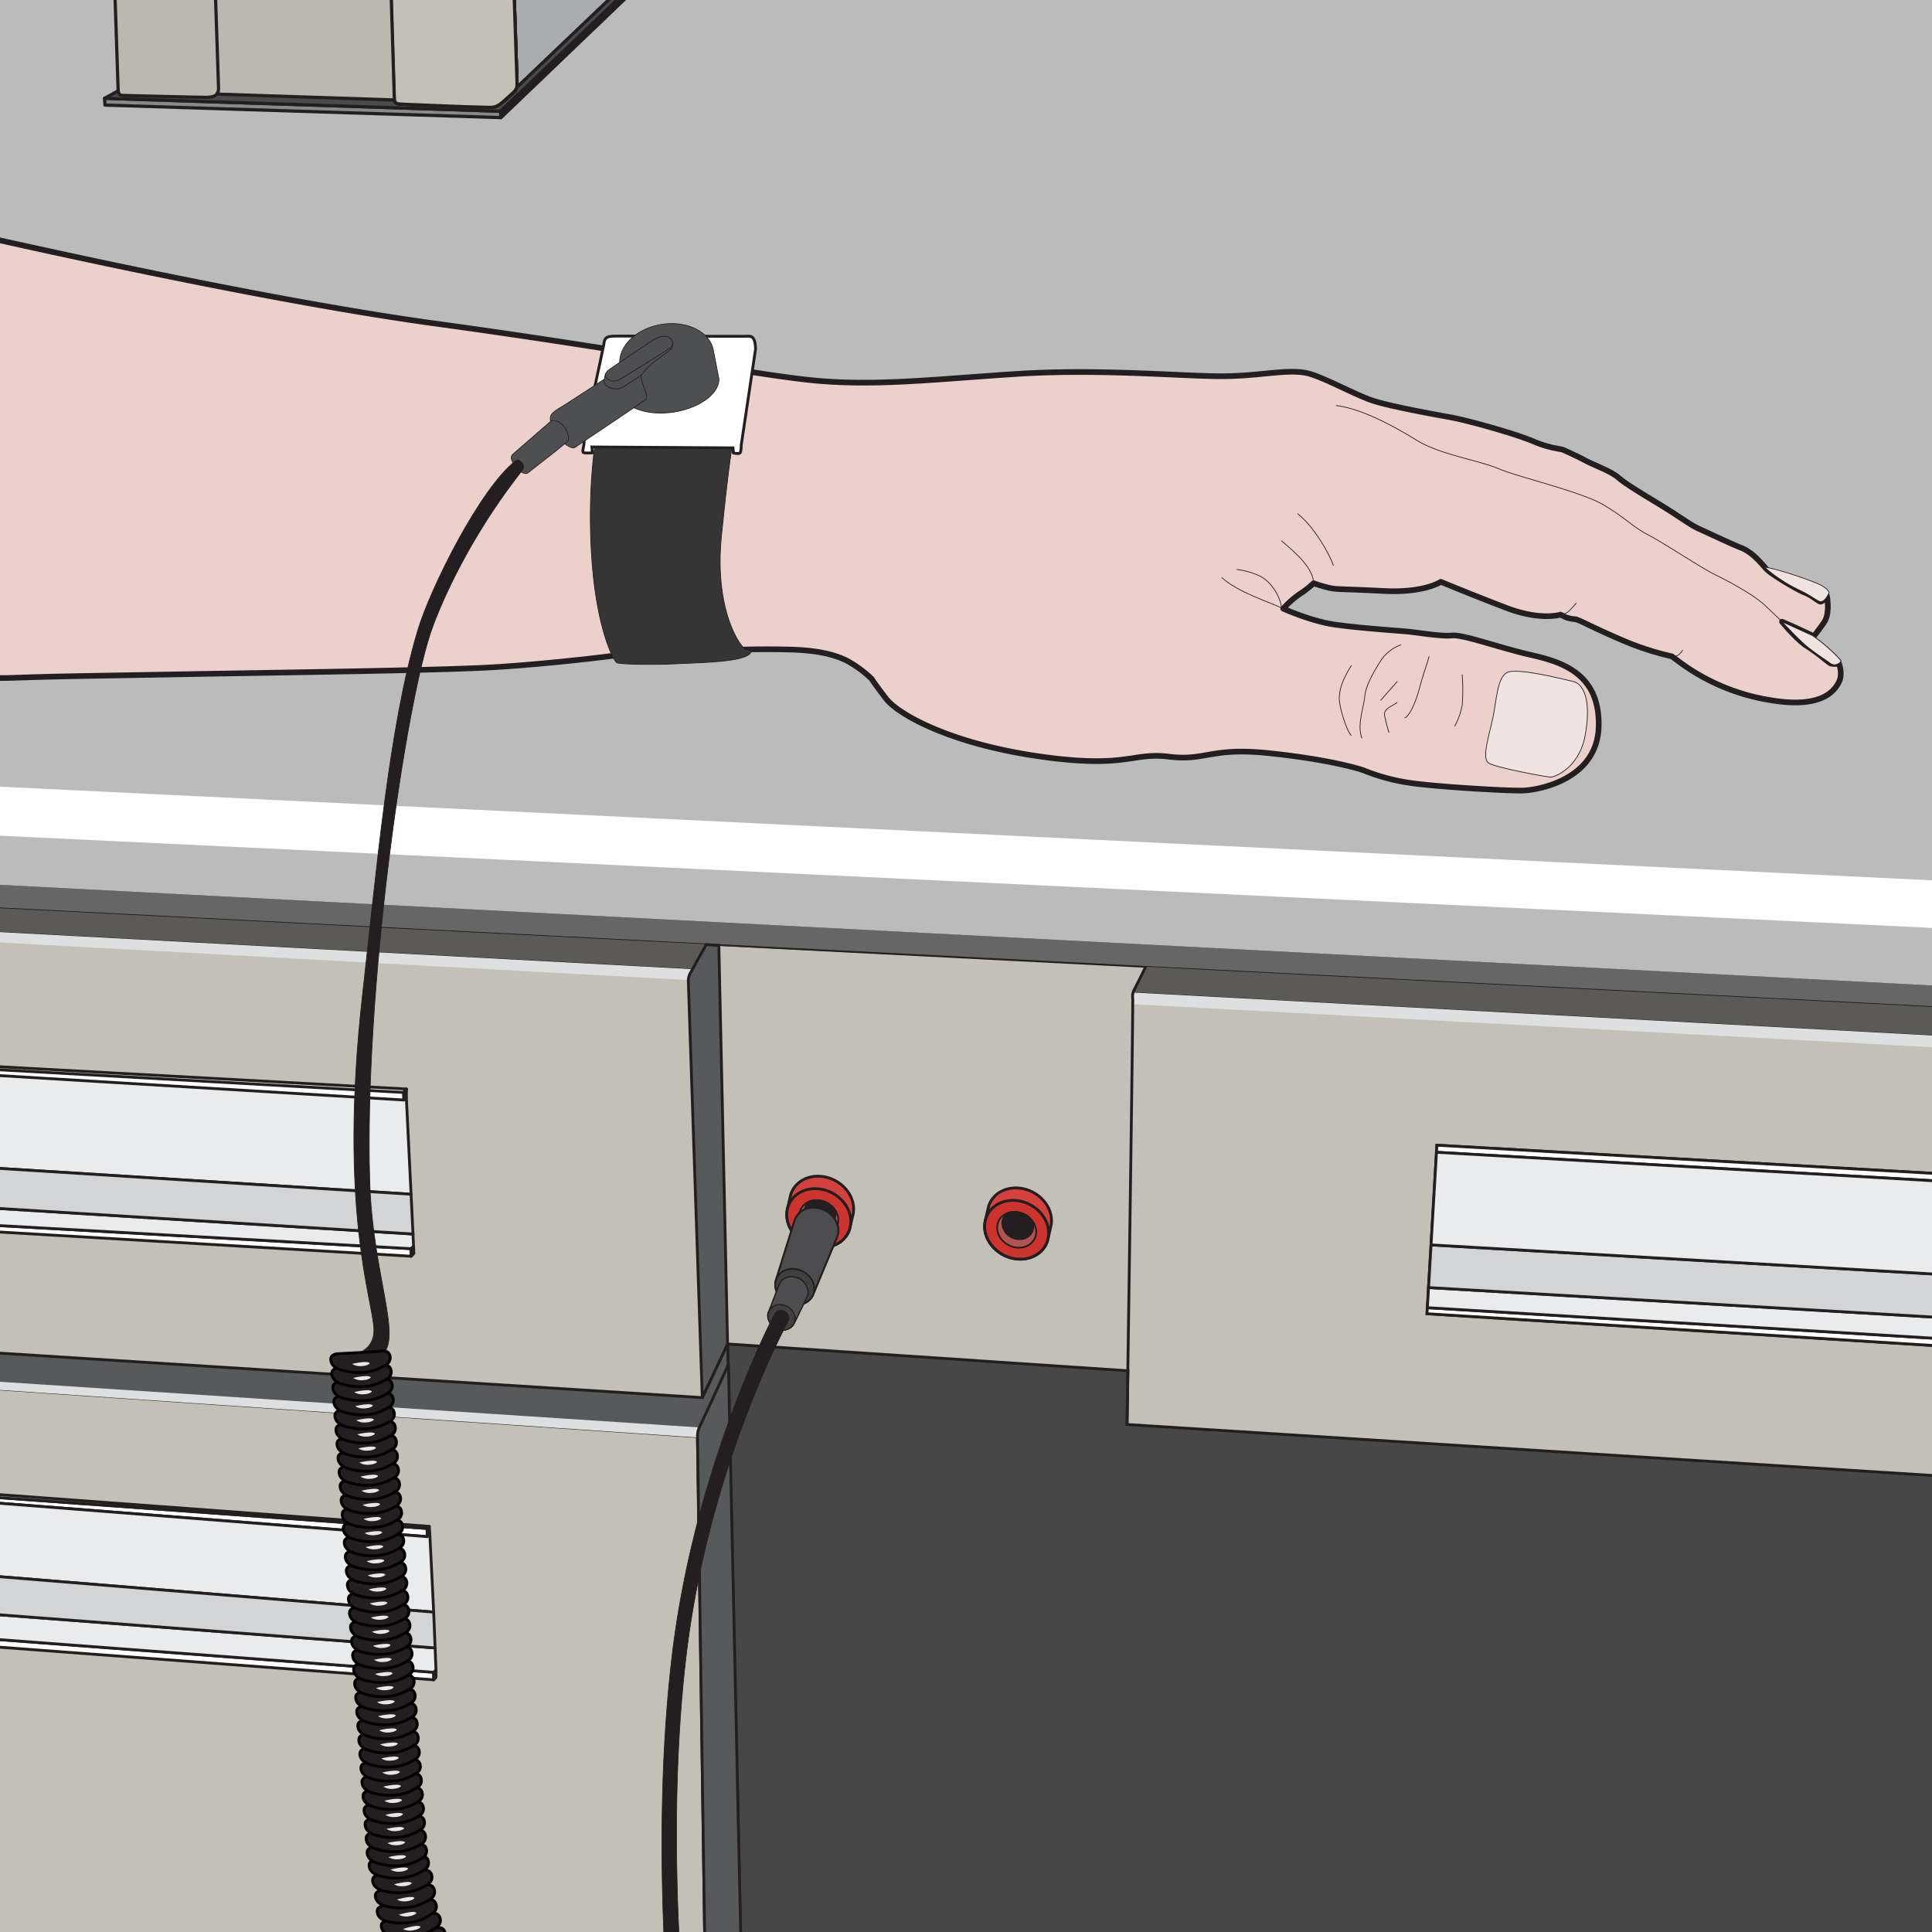<svg id="Layer_1" data-name="Layer 1" xmlns="http://www.w3.org/2000/svg" xmlns:xlink="http://www.w3.org/1999/xlink" viewBox="0 0 566.93 566.93">
  <rect x="0" y="0" width="566.93" height="566.93" fill="#808080" stroke="none"/>
  <defs>
    <style>
      .cls-1, .cls-23, .cls-31, .cls-34, .cls-40 {
        fill: none;
      }

      .cls-2 {
        clip-path: url(#clip-path);
      }

      .cls-3 {
        fill: #474748;
      }

      .cls-10, .cls-11, .cls-12, .cls-13, .cls-14, .cls-15, .cls-16, .cls-17, .cls-18, .cls-19, .cls-20, .cls-21, .cls-22, .cls-23, .cls-24, .cls-27, .cls-28, .cls-3, .cls-30, .cls-31, .cls-32, .cls-33, .cls-34, .cls-35, .cls-36, .cls-37, .cls-38, .cls-39, .cls-4, .cls-40, .cls-41, .cls-42, .cls-43, .cls-46, .cls-47, .cls-5, .cls-7, .cls-9 {
        stroke: #231f20;
      }

      .cls-17, .cls-27, .cls-28, .cls-3, .cls-38, .cls-39, .cls-4, .cls-40, .cls-41, .cls-42, .cls-44, .cls-5, .cls-9 {
        stroke-linecap: round;
        stroke-linejoin: round;
      }

      .cls-11, .cls-12, .cls-13, .cls-3, .cls-34, .cls-35, .cls-36, .cls-39, .cls-4, .cls-40, .cls-41, .cls-42, .cls-44, .cls-46, .cls-5, .cls-7 {
        stroke-width: 0.829px;
      }

      .cls-4, .cls-46 {
        fill: #58595b;
      }

      .cls-32, .cls-5, .cls-7 {
        fill: #c3c1b7;
      }

      .cls-6 {
        fill: #dddfe0;
      }

      .cls-10, .cls-11, .cls-12, .cls-13, .cls-14, .cls-15, .cls-16, .cls-18, .cls-19, .cls-20, .cls-21, .cls-22, .cls-23, .cls-24, .cls-30, .cls-31, .cls-32, .cls-33, .cls-34, .cls-35, .cls-36, .cls-37, .cls-43, .cls-46, .cls-47, .cls-7 {
        stroke-miterlimit: 3.864;
      }

      .cls-8 {
        fill: #bbb;
      }

      .cls-9 {
        fill: #ebd0cb;
        stroke-width: 1.659px;
      }

      .cls-10 {
        fill: #353535;
      }

      .cls-10, .cls-16, .cls-23, .cls-24, .cls-37, .cls-38, .cls-43 {
        stroke-width: 0.212px;
      }

      .cls-11, .cls-26, .cls-38, .cls-41 {
        fill: #fff;
      }

      .cls-12 {
        fill: #d5413c;
      }

      .cls-13 {
        fill: #cc342d;
      }

      .cls-14 {
        fill: #b15452;
      }

      .cls-14, .cls-18, .cls-20 {
        stroke-width: 0.506px;
      }

      .cls-15, .cls-27, .cls-43, .cls-44, .cls-47 {
        fill: #231f20;
      }

      .cls-15 {
        stroke-width: 0.405px;
      }

      .cls-16 {
        fill: #4e4f51;
      }

      .cls-17 {
        fill: #87898b;
      }

      .cls-17, .cls-27, .cls-28, .cls-30, .cls-31, .cls-32, .cls-33 {
        stroke-width: 0.947px;
      }

      .cls-18 {
        fill: #b05452;
      }

      .cls-19, .cls-21 {
        fill: #4d4d4f;
      }

      .cls-19 {
        stroke-width: 0.578px;
      }

      .cls-20, .cls-22 {
        fill: #404041;
      }

      .cls-21 {
        stroke-width: 0.387px;
      }

      .cls-22 {
        stroke-width: 0.354px;
      }

      .cls-24 {
        fill: #f1e3e0;
      }

      .cls-25 {
        fill: #666;
      }

      .cls-28 {
        fill: #4a4a4c;
      }

      .cls-29 {
        fill: #d0d0d0;
      }

      .cls-30 {
        fill: #aaacaf;
      }

      .cls-33 {
        fill: #bab8af;
      }

      .cls-35, .cls-39 {
        fill: #eaebec;
      }

      .cls-36, .cls-42 {
        fill: #d3d4d6;
      }

      .cls-37 {
        fill: #5b5a57;
      }

      .cls-44 {
        stroke: #000;
      }

      .cls-44, .cls-45 {
        fill-rule: evenodd;
      }

      .cls-45 {
        fill: #e7e7e6;
      }

      .cls-47 {
        stroke-width: 0.196px;
      }
    </style>
    <clipPath id="clip-path">
      <rect class="cls-1" x="-17.174" y="-3.604" width="587.646" height="587.648"/>
    </clipPath>
  </defs>
  <title>Teclab ESD Wrist Strap</title>
  <g class="cls-2">
    <polygon class="cls-3" points="218.03 599.047 572.258 603.072 581.25 418 213.5 394.375 218.03 599.047"/>
    <polygon class="cls-4" points="-65.435 392.93 213.5 394.375 214.25 424.5 -45.809 402.77 -65.435 392.93"/>
    <polygon class="cls-5" points="-19.256 406.26 204.678 421.532 207.354 607.151 -31.002 596.732 -19.256 406.26"/>
    <path class="cls-6" d="M204.678,421.532a6.501,6.501,0,0,1,.525-2.663l-228.209-14.898-.678,2.289L204.68,421.809C204.678,421.667,204.678,421.571,204.678,421.532Z"/>
    <polygon class="cls-7" points="-36.661 281.81 -65.435 392.93 206.078 410.117 213.5 394.375 331 402.25 330.717 418.007 580.826 433.84 586.354 296.343 -29.338 264.898 -36.661 281.81"/>
    <polygon class="cls-8" points="-20.991 -7.069 581.882 -4.922 594.938 290.638 -25.631 258.315 -20.991 -7.069"/>
    <path class="cls-9" d="M402.779,117.549c5.172,1.696,17,3.836,22.701,4.872S444.957,127.377,449.84,129.47c5.078,2.177,8.188,2.177,9.018,2.591s3.938,1.763,6.427,3.11,7.359,3.006,9.743,5.079,8.293,5.494,13.165,8.5,7.981,5.39,10.573,6.529,8.811,4.146,12.23,5.494,6.116,4.872,7.359,6.22,8.707,5.908,11.092,6.841,3.939,2.488,4.664,2.695,1.97-1.658,1.97-1.658,1.036,5.079-.829,7.773-3.006,4.043-3.006,4.043-4.561-2.177-6.945-3.213l-2.384-1.037s4.457,5.391,7.463,7.256,6.013,4.56,6.737,4.976a4.819,4.819,0,0,0,2.488,0s1.244,3.007,0,5.494-4.976,7.878-20.109,5.286a60.765,60.765,0,0,1-26.535-11.091l-2.385-1.763a82.031,82.031,0,0,1-14.615-4.768c-8.293-3.524-12.439-5.908-13.683-6.116a10.082,10.082,0,0,1-2.902-.622c-.83-.414-1.451-.725-1.451-.725s-5.806,1.865-15.859-1.971c-10.055-3.834-19.28-7.67-19.28-7.67s-4.768,3.316-16.792,2.695-13.372-.415-15.549-.83a37.985,37.985,0,0,1-4.976-1.451,28.154,28.154,0,0,1-4.146,3.214,27.953,27.953,0,0,0-4.768,4.25s7.981,3.628,15.03,4.665,18.347,1.762,21.56,2.072,9.641,1.451,12.957,1.141,13.994,3.628,23.115,5.701c9.123,2.072,20.317,5.494,19.902,21.042s-17.725,18.658-22.39,18.762-25.81-1.14-33.17-2.28a58.716,58.716,0,0,1-13.372-3.628c-1.658-.622-10.883-3.317-27.986-5.079s-18.348,2.384-29.232,1.036-12.231,3.628-38.145-.103-41.255-12.232-44.883-16.999-4.146-5.701-4.146-5.701a32.94,32.94,0,0,0-7.359-5.391c-3.938-1.969-9.225-3.006-16.066-3.213s-13.467-.037-13.467-.037-36.764,1.527-39.221,1.87-19.457,2.417-35.109,3.35-64.163,1.555-92.461,2.073-33.584.518-48.719,1.036C-11.74,199.438-48.02,195.81-48.02,195.81l22.39-131.125S67.245,86.655,127.78,94.95s95.847,15.512,113.227,16.878,34.241-.603,57.321-2.106c23.082-1.503,46.508.518,58.946.674s21.042-2.488,27.158-.674C389.213,111.141,398.041,115.995,402.779,117.549Z"/>
    <path class="cls-10" d="M174.772,129.367s-2.562,14.564-1.078,35.06,6.432,29.648,7.309,30.053,9.411.691,17.771.287,21.71-.541,21.71-3.911a6.269,6.269,0,0,1-1.888-.405c-1.728-1.243-9.035-11.865-6.877-33.306s3.371-27.778,3.371-27.778Z"/>
    <path class="cls-11" d="M221.697,102.534c0-2.696-.674-3.972-2.023-3.874-1.348.099-38.43-.109-39.913-.005s-2.301.375-2.499,1.925-6.024,27.675-5.875,28.906-.829,3.254-.004,3.389a13.865,13.865,0,0,0,2.445,0l-.135-1.715,41.396.26.135,1.515s1.483.329,1.888,0,.404-2.353.404-2.353Z"/>
    <g>
      <path class="cls-12" d="M249.241,360.918c-1.189,3.364-4.759,5.521-8.976,5.078-5.19-.545-9.398-4.824-9.398-9.557a7.62,7.62,0,0,1,.164-1.582l1.018-4.385c1.122-3.47,4.744-5.715,9.038-5.264,5.19.545,9.399,4.824,9.399,9.557a7.558,7.558,0,0,1-.233,1.877Z"/>
      <path class="cls-13" d="M249.664,358.415c0,4.732-4.208,8.127-9.399,7.581s-9.398-4.824-9.398-9.557,4.208-8.127,9.398-7.582S249.664,353.683,249.664,358.415Z"/>
      <path class="cls-14" d="M245.999,358.03c0,2.886-2.567,4.958-5.733,4.624-3.166-.332-5.732-2.943-5.732-5.829,0-2.888,2.566-4.958,5.732-4.626C243.432,352.533,245.999,355.143,245.999,358.03Z"/>
      <path class="cls-15" d="M244.679,354.555a6.697,6.697,0,0,0-4.413-2.356,5.84,5.84,0,0,0-2.565.289,3.58,3.58,0,0,0-1.688,3.062,5.005,5.005,0,0,0,4.587,4.663,3.888,3.888,0,0,0,4.586-3.699A4.169,4.169,0,0,0,244.679,354.555Z"/>
    </g>
    <path class="cls-16" d="M210.978,111.258c0,4.58-6.498,8.976-14.513,9.818s-14.512-2.187-14.512-6.767l-.064-7.255c-.586-5.567,5.104-10.909,12.706-11.933,7.064-.951,13.296,2.16,14.612,7.071Z"/>
    <path class="cls-16" d="M164.111,128.744c-2.202-2.259-2.954-5.598-2.487-6.738s2.228-2.021,4.354-3.369,11.369-7.382,11.369-7.382l10.71-1.533a15.901,15.901,0,0,0,.725,3.472c.565,1.561,1.504,3.369.623,4.095s-19.954,13.476-20.68,13.993S166.133,130.816,164.111,128.744Z"/>
    <polygon class="cls-17" points="30.69 28.845 30.795 30.84 147.002 34.512 146.875 32.638 30.69 28.845"/>
    <path class="cls-12" d="M307.305,364.356c-1.19,3.364-4.759,5.521-8.977,5.078-5.189-.545-9.397-4.824-9.397-9.557a7.56,7.56,0,0,1,.164-1.582l1.017-4.385c1.123-3.47,4.744-5.715,9.039-5.264,5.189.545,9.398,4.824,9.398,9.557a7.553,7.553,0,0,1-.233,1.877Z"/>
    <path class="cls-13" d="M307.727,361.853c0,4.732-4.207,8.127-9.399,7.581-5.189-.545-9.397-4.824-9.397-9.557s4.208-8.127,9.397-7.582C303.52,352.841,307.727,357.12,307.727,361.853Z"/>
    <path class="cls-18" d="M304.062,361.468c0,2.886-2.566,4.958-5.733,4.624-3.166-.332-5.732-2.943-5.732-5.829,0-2.888,2.566-4.958,5.732-4.626C301.495,355.971,304.062,358.58,304.062,361.468Z"/>
    <path class="cls-19" d="M238.524,380.113a5.106,5.106,0,0,1-5.31,2.692c-3.166-.332-5.732-2.942-5.732-5.829a4.604,4.604,0,0,1,.178-1.28l5.525-17.682a5.749,5.749,0,0,1,6.274-3.597c3.616.382,6.548,3.362,6.548,6.66a5.167,5.167,0,0,1-.408,2.034Z"/>
    <path class="cls-20" d="M238.948,378.182c0,2.887-2.566,4.957-5.733,4.624s-5.732-2.942-5.732-5.829,2.566-4.957,5.732-4.625S238.948,375.294,238.948,378.182Z"/>
    <path class="cls-21" d="M232.933,388.588a3.65,3.65,0,0,1-3.61,1.647,4.41,4.41,0,0,1-4.041-4.108,3.157,3.157,0,0,1,.427-1.607l2.837-7.378a3.839,3.839,0,0,1,4.218-2.461,4.784,4.784,0,0,1,4.383,4.457,3.462,3.462,0,0,1-.315,1.458Z"/>
    <path class="cls-15" d="M302.742,357.992a6.705,6.705,0,0,0-4.414-2.356,5.837,5.837,0,0,0-2.564.289,3.579,3.579,0,0,0-1.688,3.062,5.005,5.005,0,0,0,4.586,4.664c2.533.267,4.587-1.391,4.587-3.699A4.184,4.184,0,0,0,302.742,357.992Z"/>
    <path class="cls-22" d="M233.336,386.974a3.403,3.403,0,0,1-4.014,3.236,4.379,4.379,0,0,1-4.014-4.08,3.403,3.403,0,0,1,4.014-3.237A4.38,4.38,0,0,1,233.336,386.974Z"/>
    <path class="cls-16" d="M197.167,99.983c.321,1.292.529,2.018-1.181,3.261s-4.976,3.472-6.428,5.183l-1.451,1.71s-3.73,2.54-5.234,3.421a4.499,4.499,0,0,1-4.302,0c-1.036-.57-1.191-.985-1.296-1.399a12.447,12.447,0,0,1,.4-2.488Z"/>
    <path class="cls-16" d="M196.466,99.15c-1.361-.99-3.265-.393-5.39,1.007S181.06,106.873,179.09,108.22s-1.798,2.754,0,3.42c1.399.519,2.602-.076,4.462-1.282s11.632-7.166,12.914-8.151A1.791,1.791,0,0,0,196.466,99.15Z"/>
    <path class="cls-16" d="M165.03,124.644c1.429,1.414,2.01,3.61,1.751,4.45S156.06,137.75,155.155,138.59s-2.196.13-3.424-1.226-2.454-3.037-1.098-4.199,10.03-8.74,10.924-9.502S164.139,123.762,165.03,124.644Z"/>
    <path class="cls-23" d="M457.925,180.365c2.177-.311,2.384-.934,4.664-3.422"/>
    <path class="cls-23" d="M490.576,192.596c1.555.103,2.177-.31,3.213-1.865"/>
    <path class="cls-23" d="M385.469,171.139c-.103-4.146-4.457-8.292-9.433-12.438"/>
    <path class="cls-23" d="M391.273,165.957c-1.451-4.146-6.012-11.714-10.52-15.238"/>
    <path class="cls-23" d="M376.555,178.602c-4.146-1.97-13.268-4.769-18.036-9.122"/>
    <path class="cls-23" d="M411.176,189.176a12.036,12.036,0,0,0-5.701,4.25c-1.348,2.072-4.664,7.256-4.976,10.779-.311,3.525-2.384,8.604-.829,12.439"/>
    <path class="cls-23" d="M419.364,192.61c-.622,2.37-1.866,5.583-2.591,8.485-.727,2.902-2.488,8.396-4.561,9.641"/>
    <path class="cls-23" d="M396.56,195.291c-2.385,3.732-4.043,7.463-3.421,11.195s2.591,8.914,3.421,9.328"/>
    <path class="cls-23" d="M410.035,199.955c-1.244,1.348-4.899,5.598-4.899,5.598"/>
    <path class="cls-23" d="M410.035,206.071c-1.451,1.244-4.146,1.763-3.732,3.938.415,2.178,1.282,4.976,1.282,4.976"/>
    <path class="cls-23" d="M376.036,178.363c-.207-2.871-2.798-7.742-6.53-9.4a21.924,21.924,0,0,0-6.634-1.866"/>
    <path class="cls-23" d="M429.074,197.918a60.848,60.848,0,0,1,0,8.982,20.597,20.597,0,0,1-2.211,6.22"/>
    <path class="cls-24" d="M442.203,197.364c-2.889,1.515-3.04,8.223-4.146,13.372S434.74,222.518,436.813,223.9s17.276,4.146,18.243,4.146,8.293-2.488,10.09-12.232-.139-15.065-3.594-15.859S445.106,195.844,442.203,197.364Z"/>
    <path class="cls-24" d="M517.82,166.392c3.99.567,14.771,4.299,16.706,5.404s2.211,2.073,2.211,2.073-1.121,2.906-2.626,2.66c-.844-.138-2.747-1.773-5.582-3.107C521.258,169.999,517.82,166.392,517.82,166.392Z"/>
    <path class="cls-23" d="M531.876,186.512a48.363,48.363,0,0,1,8.282,7.26c.173.69-1.649,1.949-3.041.897s-4.879-3.214-7.486-5.493-6.714-6.738-6.714-6.738-1.866-1.865-5.079-4.871-10.262-6.842-14.512-8.915-14.927-9.226-19.695-11.713-6.115-4.561-12.749-8.601-25.292-8.295-31.097-10.783-17.207-4.146-23.945-8.293S399.462,119.83,392,119"/>
    <path class="cls-24" d="M531.876,186.512a48.363,48.363,0,0,1,8.282,7.26c.173.69-1.649,1.949-3.041.897s-4.879-3.214-7.486-5.493-6.714-6.738-6.714-6.738Z"/>
    <polygon class="cls-25" points="-36.661 264.523 586.354 296.343 594.938 290.638 -25.631 258.315 -36.661 264.523"/>
    <polygon class="cls-26" points="-25.795 244.004 599.787 273.849 602.399 260.045 -20.991 229.828 -25.795 244.004"/>
    <polygon class="cls-27" points="201.488 -19.484 146.875 32.638 147.002 34.512 203.377 -19.484 201.488 -19.484"/>
    <polygon class="cls-28" points="146.036 -19.484 87.604 -2.591 30.69 28.845 146.875 32.638 201.488 -19.484 146.036 -19.484"/>
    <path class="cls-29" d="M141.781-19.484,143.393,31.41a8.064,8.064,0,0,0,3.472-1.087l-1.63-49.807Z"/>
    <path class="cls-30" d="M150.272-19.484h-6.921c.758,23.814,1.219,38.234,1.23,38.453.068,1.302-.072,2.956.092,4.757.135,1.467.028,3.177.019,4.508a9.965,9.965,0,0,0,.413,2.863,5.446,5.446,0,0,0,2.343-1.088c3.134-2.823,1.98-1.775,3.134-2.823,1.058-.96,1.21-1.478,1.119-3.499C151.684,23.329,151.145,7.051,150.272-19.484Z"/>
    <polygon class="cls-30" points="150.264 -19.484 151.742 25.544 198.98 -19.484 150.264 -19.484"/>
    <path class="cls-31" d="M150.272-19.484H114.178c.9,29.555,1.459,47.817,1.472,48.06.067,1.302.216,1.877,1.997,1.981s21.355.894,23.84.897,3.802.5,5.961-1.446c3.134-2.823,1.974-1.77,3.134-2.823,1.058-.96,1.21-1.478,1.119-3.499C151.684,23.329,151.145,7.051,150.272-19.484Z"/>
    <path class="cls-31" d="M150.272-19.484H114.178c.9,29.555,1.459,47.817,1.472,48.06.067,1.302.216,1.877,1.997,1.981s21.355.894,23.84.897,3.802.5,5.961-1.446c3.134-2.823,1.862-1.643,3.134-2.823,1.047-.972,1.21-1.478,1.119-3.499C151.684,23.329,151.145,7.051,150.272-19.484Z"/>
    <path class="cls-32" d="M150.272-19.484H114.178c.9,29.555,1.459,47.817,1.472,48.06.067,1.302.216,1.877,1.997,1.981s21.355.894,23.84.897,3.802.5,5.961-1.446c3.134-2.823,1.862-1.643,3.134-2.823,1.047-.972,1.21-1.478,1.119-3.499C151.684,23.329,151.145,7.051,150.272-19.484Z"/>
    <polygon class="cls-33" points="62.123 -19.484 63.611 27.615 115.727 29.336 114.237 -19.484 62.123 -19.484"/>
    <path class="cls-33" d="M62.627-19.484h-29.49C34.048,8.013,34.61,24.952,34.624,25.211c.075,1.42-.092,2.756,1.33,2.792s22.641.591,24.532.561c1.893-.032,3.772-.299,3.637-2.903C64.098,25.188,63.533,8.124,62.627-19.484Z"/>
    <polygon class="cls-34" points="421.645 336.056 418.742 385.5 578.826 395.555 578.826 344.971 421.645 336.056"/>
    <polygon class="cls-11" points="421.645 336.056 421.522 338.129 578.826 347.147 578.826 344.971 421.645 336.056"/>
    <polygon class="cls-11" points="418.846 383.731 418.742 385.5 578.826 395.555 578.826 393.378 418.846 383.731"/>
    <polygon class="cls-35" points="418.846 383.731 419.193 377.825 578.826 387.158 578.826 393.378 418.846 383.731"/>
    <polygon class="cls-36" points="419.928 365.302 419.193 377.825 578.826 387.158 578.826 374.512 419.928 365.302"/>
    <polygon class="cls-35" points="419.928 365.302 421.522 338.129 578.826 347.147 578.826 374.512 419.928 365.302"/>
    <polygon class="cls-37" points="-51.752 270.753 205.748 284.532 210.938 277.438 336.221 283.568 332.417 291.251 591.33 305.166 586.354 296.343 -29.338 264.898 -51.752 270.753"/>
    <polygon class="cls-38" points="118.407 320.574 -20.447 312.785 -22.314 314.288 118.46 322.788 118.407 320.574"/>
    <polygon class="cls-39" points="119.233 321.956 118.46 322.788 -19.14 314.48 -21.07 341.55 120.624 350.438 119.233 321.956"/>
    <polygon class="cls-39" points="118.407 320.574 -20.447 312.785 -19.521 311.96 119.281 319.56 118.407 320.574"/>
    <polygon class="cls-40" points="119.281 319.56 118.407 320.574 118.46 322.788 119.233 321.956 119.281 319.56"/>
    <polygon class="cls-41" points="120.624 366.418 -18.23 358.629 -20.549 360.327 120.677 368.631 120.624 366.418"/>
    <polygon class="cls-39" points="120.624 366.418 -18.23 358.629 -18.232 353.51 121.194 362.111 121.357 365.732 120.624 366.418"/>
    <polygon class="cls-40" points="121.357 365.732 120.624 366.418 120.677 368.631 121.45 367.8 121.357 365.732"/>
    <polygon class="cls-42" points="121.194 362.111 -18.232 353.51 -21.07 341.55 120.624 350.438 121.194 362.111"/>
    <polygon class="cls-41" points="125.348 448.522 -19.256 438.105 -22.729 439.35 125.348 450.912 125.348 448.522"/>
    <polygon class="cls-39" points="126.121 450.08 125.348 450.912 -22.729 439.35 -19.723 461.065 127.262 473.066 126.121 450.08"/>
    <polygon class="cls-39" points="125.348 448.522 -19.256 438.105 -19.256 437.172 125.967 447.9 125.348 448.522"/>
    <polygon class="cls-40" points="125.967 447.9 125.348 448.522 125.348 450.912 126.121 450.08 125.967 447.9"/>
    <polygon class="cls-41" points="127.262 490.724 -20.137 479.619 -21.536 481.744 127.262 492.931 127.262 490.724"/>
    <polygon class="cls-39" points="127.262 490.724 -20.396 479.619 -19.723 472.363 127.677 483.576 127.935 490.128 127.262 490.724"/>
    <polygon class="cls-40" points="127.935 490.128 127.262 490.724 127.262 492.931 127.935 492.214 127.935 490.128"/>
    <polygon class="cls-42" points="127.677 483.576 -19.723 472.363 -19.723 461.065 127.262 473.066 127.677 483.576"/>
    <polygon class="cls-6" points="-51.752 270.753 203.188 284.406 201.875 287.594 -49.679 273.849 -51.752 270.753"/>
    <polygon class="cls-6" points="332.417 291.251 591.33 305.166 612.06 309.728 332.334 294.667 332.417 291.251"/>
    <path class="cls-34" d="M336.221,283.568s-.577,1.361-3.501,7.069a4.231,4.231,0,0,0-.328,2.327c.121,4.479-1.675,125.042-1.675,125.042"/>
    <path class="cls-43" d="M126.951,183.958C119.08,205.18,106.754,290.652,108.504,346.905c.916,29.438,11.182,48.72,1.734,51.622-5.927,1.82-12.527,0-12.527,0s12.222.44,12.015-8.267-10.555-34.658-3.299-98.776c4.098-36.212,7.671-77.949,16.073-106.234,3.814-12.841,18.498-41.997,28.699-49.928.449-.35.934-.596,1.84.293.4.393.938,1.484.371,2.199C140.414,154.256,131.543,171.576,126.951,183.958Z"/>
    <path class="cls-44" d="M113.355,569.614c.093,1.325,1.128,2.46,3.163,2.872a18.291,18.291,0,0,0,7.459-.093,14.373,14.373,0,0,0,5.996-3.042,2.292,2.292,0,0,0,.531-2.533c-.229-.626-.865-1.518-2.686-1.075-1.822.444-10.851,1.868-12.223,2.059C114.221,567.994,113.281,568.582,113.355,569.614Z"/>
    <g>
      <path class="cls-44" d="M111.886,565.159c.069,1.327,1.085,2.479,3.113,2.927a18.265,18.265,0,0,0,7.459.036,14.356,14.356,0,0,0,6.047-2.936,2.296,2.296,0,0,0,.577-2.524c-.218-.629-.839-1.531-2.668-1.121-1.829.412-10.881,1.678-12.256,1.846C112.78,563.555,111.83,564.126,111.886,565.159Z"/>
      <path class="cls-45" d="M121.263,565.277c1.989-.37,2.136.174,2.136.174s-.447.752-2.288.998a4.572,4.572,0,0,1-2.856-.39,20.276,20.276,0,0,1,2.783-.749Z"/>
    </g>
    <g>
      <path class="cls-44" d="M110.679,560.869c.046,1.328,1.041,2.499,3.062,2.981a18.267,18.267,0,0,0,7.457.167,14.361,14.361,0,0,0,6.098-2.829,2.297,2.297,0,0,0,.621-2.515c-.207-.633-.811-1.546-2.647-1.168-1.837.381-10.909,1.488-12.287,1.632C111.602,559.281,110.642,559.836,110.679,560.869Z"/>
      <path class="cls-45" d="M120.053,561.15c1.994-.334,2.132.211,2.132.211s-.46.745-2.306.959a4.578,4.578,0,0,1-2.848-.439,20.252,20.252,0,0,1,2.796-.7Z"/>
    </g>
    <g>
      <path class="cls-44" d="M110.145,556.293c.022,1.328.997,2.517,3.009,3.033a18.266,18.266,0,0,0,7.453.297,14.362,14.362,0,0,0,6.146-2.723,2.296,2.296,0,0,0,.664-2.503c-.195-.636-.784-1.561-2.627-1.214s-10.933,1.299-12.312,1.418C111.096,554.721,110.126,555.258,110.145,556.293Z"/>
      <path class="cls-45" d="M119.513,556.737c2.001-.3,2.128.249,2.128.249s-.473.735-2.321.918a4.571,4.571,0,0,1-2.84-.489,20.355,20.355,0,0,1,2.808-.651Z"/>
    </g>
    <g>
      <path class="cls-44" d="M109.344,551.714c-.001,1.329.953,2.534,2.955,3.085a18.259,18.259,0,0,0,7.447.428,14.352,14.352,0,0,0,6.192-2.615,2.296,2.296,0,0,0,.708-2.49c-.185-.641-.758-1.574-2.606-1.26s-10.954,1.107-12.336,1.202C110.32,550.159,109.342,550.679,109.344,551.714Z"/>
      <path class="cls-45" d="M118.701,552.322c2.006-.266,2.123.285,2.123.285s-.485.729-2.337.879a4.578,4.578,0,0,1-2.831-.539,20.346,20.346,0,0,1,2.818-.604Z"/>
    </g>
    <g>
      <path class="cls-44" d="M108.32,547.285c-.023,1.328.909,2.55,2.901,3.137a18.28,18.28,0,0,0,7.439.558,14.358,14.358,0,0,0,6.238-2.508,2.296,2.296,0,0,0,.751-2.478c-.174-.643-.73-1.586-2.583-1.305-1.853.283-10.972.915-12.355.986C109.324,545.747,108.338,546.25,108.32,547.285Z"/>
      <path class="cls-45" d="M117.666,548.057c2.011-.23,2.118.322,2.118.322s-.498.719-2.352.837a4.572,4.572,0,0,1-2.821-.588,20.378,20.378,0,0,1,2.828-.554Z"/>
    </g>
    <g>
      <path class="cls-44" d="M107.744,543.5c-.047,1.329.864,2.564,2.844,3.188a18.287,18.287,0,0,0,7.43.689,14.325,14.325,0,0,0,6.28-2.397,2.286,2.286,0,0,0,.794-2.461c-.16-.645-.699-1.601-2.559-1.351-1.858.252-10.984.719-12.371.766C108.775,541.979,107.779,542.465,107.744,543.5Z"/>
      <path class="cls-45" d="M117.074,544.438c2.016-.196,2.112.36,2.112.36s-.511.712-2.366.794a4.572,4.572,0,0,1-2.811-.637,20.373,20.373,0,0,1,2.839-.504"/>
    </g>
    <g>
      <path class="cls-44" d="M107.439,539.365c-.046,1.328.864,2.563,2.845,3.188a18.278,18.278,0,0,0,7.429.691,14.321,14.321,0,0,0,6.28-2.397,2.288,2.288,0,0,0,.795-2.461c-.16-.646-.7-1.601-2.559-1.352-1.859.252-10.985.718-12.371.765S107.475,538.33,107.439,539.365Z"/>
      <path class="cls-45" d="M116.769,540.304c2.016-.196,2.113.36,2.113.36s-.512.712-2.367.793a4.566,4.566,0,0,1-2.811-.637,20.566,20.566,0,0,1,2.839-.504"/>
    </g>
    <g>
      <path class="cls-44" d="M107.133,535.231c-.046,1.328.865,2.563,2.845,3.187a18.26,18.26,0,0,0,7.429.691,14.334,14.334,0,0,0,6.281-2.397,2.289,2.289,0,0,0,.795-2.461c-.161-.646-.7-1.601-2.559-1.352-1.859.252-10.986.718-12.372.764S107.169,534.195,107.133,535.231Z"/>
      <path class="cls-45" d="M116.463,536.169c2.016-.196,2.113.36,2.113.36s-.512.712-2.367.793a4.561,4.561,0,0,1-2.81-.637,20.566,20.566,0,0,1,2.839-.504"/>
    </g>
    <g>
      <path class="cls-44" d="M106.828,531.096c-.047,1.328.864,2.563,2.844,3.186a18.248,18.248,0,0,0,7.43.692,14.327,14.327,0,0,0,6.28-2.397,2.288,2.288,0,0,0,.795-2.461c-.161-.646-.7-1.601-2.559-1.351s-10.985.718-12.372.764S106.863,530.061,106.828,531.096Z"/>
      <path class="cls-45" d="M116.158,532.033c2.016-.197,2.113.361,2.113.361s-.512.711-2.367.793a4.564,4.564,0,0,1-2.811-.637,20.371,20.371,0,0,1,2.84-.504"/>
    </g>
    <g>
      <path class="cls-44" d="M106.522,526.961c-.046,1.328.864,2.563,2.845,3.186a18.229,18.229,0,0,0,7.429.691,14.341,14.341,0,0,0,6.28-2.397,2.288,2.288,0,0,0,.795-2.462c-.16-.645-.7-1.601-2.559-1.351s-10.985.718-12.371.763S106.559,525.926,106.522,526.961Z"/>
      <path class="cls-45" d="M115.853,527.898c2.016-.197,2.113.359,2.113.359s-.512.713-2.366.795a4.562,4.562,0,0,1-2.81-.637,20.367,20.367,0,0,1,2.839-.504"/>
    </g>
    <g>
      <path class="cls-44" d="M106.217,522.824c-.046,1.329.865,2.565,2.845,3.188a18.248,18.248,0,0,0,7.43.691,14.334,14.334,0,0,0,6.28-2.397,2.289,2.289,0,0,0,.795-2.461c-.161-.645-.7-1.601-2.559-1.351s-10.986.717-12.372.763S106.253,521.791,106.217,522.824Z"/>
      <path class="cls-45" d="M115.547,523.764c2.017-.197,2.113.359,2.113.359s-.512.713-2.366.794a4.567,4.567,0,0,1-2.81-.636,20.387,20.387,0,0,1,2.839-.504"/>
    </g>
    <g>
      <path class="cls-44" d="M105.912,518.689c-.047,1.329.865,2.564,2.844,3.188a18.268,18.268,0,0,0,7.43.691,14.351,14.351,0,0,0,6.281-2.397,2.286,2.286,0,0,0,.794-2.461c-.16-.645-.7-1.601-2.559-1.351s-10.985.717-12.372.763S105.948,517.656,105.912,518.689Z"/>
      <path class="cls-45" d="M115.242,519.629c2.016-.197,2.113.359,2.113.359s-.512.713-2.367.794a4.566,4.566,0,0,1-2.811-.637,20.5,20.5,0,0,1,2.84-.503"/>
    </g>
    <g>
      <path class="cls-44" d="M105.606,514.555c-.046,1.329.865,2.564,2.845,3.188a18.316,18.316,0,0,0,7.429.691,14.35,14.35,0,0,0,6.281-2.397,2.287,2.287,0,0,0,.794-2.461c-.16-.646-.699-1.601-2.559-1.351s-10.984.717-12.371.763S105.643,513.52,105.606,514.555Z"/>
      <path class="cls-45" d="M114.938,515.494c2.016-.197,2.113.359,2.113.359s-.513.713-2.367.794a4.563,4.563,0,0,1-2.811-.637,20.325,20.325,0,0,1,2.839-.503"/>
    </g>
    <g>
      <path class="cls-44" d="M105.302,510.42c-.047,1.329.864,2.564,2.845,3.188a18.31,18.31,0,0,0,7.429.691,14.345,14.345,0,0,0,6.28-2.397,2.29,2.29,0,0,0,.795-2.462c-.16-.646-.7-1.6-2.559-1.35s-10.985.717-12.371.762C106.334,508.898,105.337,509.386,105.302,510.42Z"/>
      <path class="cls-45" d="M114.632,511.359c2.016-.197,2.113.359,2.113.359s-.512.713-2.367.794a4.575,4.575,0,0,1-2.81-.637,20.367,20.367,0,0,1,2.839-.504"/>
    </g>
    <g>
      <path class="cls-44" d="M104.996,506.285c-.046,1.329.865,2.563,2.845,3.188a18.312,18.312,0,0,0,7.429.691,14.337,14.337,0,0,0,6.281-2.398,2.288,2.288,0,0,0,.795-2.461c-.161-.645-.7-1.6-2.559-1.351-1.859.251-10.986.718-12.372.763C106.029,504.764,105.032,505.251,104.996,506.285Z"/>
      <path class="cls-45" d="M114.326,507.225c2.016-.197,2.113.359,2.113.359s-.512.713-2.367.794a4.574,4.574,0,0,1-2.811-.637,20.367,20.367,0,0,1,2.84-.504"/>
    </g>
    <g>
      <path class="cls-44" d="M104.691,502.15c-.047,1.328.864,2.563,2.844,3.188a18.286,18.286,0,0,0,7.43.689,14.315,14.315,0,0,0,6.28-2.396,2.287,2.287,0,0,0,.795-2.461c-.161-.646-.7-1.601-2.559-1.351s-10.985.716-12.372.763S104.728,501.115,104.691,502.15Z"/>
      <path class="cls-45" d="M114.022,503.09c2.016-.198,2.113.359,2.113.359s-.512.713-2.367.793a4.567,4.567,0,0,1-2.811-.636,20.387,20.387,0,0,1,2.839-.504"/>
    </g>
    <g>
      <path class="cls-44" d="M104.386,498.016c-.046,1.328.864,2.563,2.845,3.188a18.283,18.283,0,0,0,7.43.69,14.328,14.328,0,0,0,6.28-2.397,2.288,2.288,0,0,0,.794-2.461c-.16-.646-.699-1.602-2.559-1.351s-10.985.716-12.371.763S104.422,496.981,104.386,498.016Z"/>
      <path class="cls-45" d="M113.716,498.953c2.016-.196,2.113.361,2.113.361s-.512.711-2.367.793a4.561,4.561,0,0,1-2.81-.637,20.371,20.371,0,0,1,2.838-.504"/>
    </g>
    <g>
      <path class="cls-44" d="M104.08,493.881c-.046,1.328.865,2.563,2.845,3.188a18.285,18.285,0,0,0,7.43.689,14.323,14.323,0,0,0,6.28-2.397A2.289,2.289,0,0,0,121.43,492.9c-.161-.646-.7-1.602-2.559-1.351s-10.986.716-12.372.763S104.117,492.846,104.08,493.881Z"/>
      <path class="cls-45" d="M113.41,494.818c2.016-.196,2.113.361,2.113.361s-.512.711-2.366.793a4.566,4.566,0,0,1-2.811-.637,20.367,20.367,0,0,1,2.839-.504"/>
    </g>
    <g>
      <path class="cls-44" d="M103.775,489.745c-.047,1.328.865,2.564,2.844,3.188a18.268,18.268,0,0,0,7.43.69,14.327,14.327,0,0,0,6.281-2.396,2.287,2.287,0,0,0,.794-2.461c-.16-.646-.7-1.601-2.559-1.351-1.858.249-10.985.716-12.372.763C104.808,488.223,103.811,488.711,103.775,489.745Z"/>
      <path class="cls-45" d="M113.106,490.684c2.016-.196,2.113.359,2.113.359s-.512.713-2.367.794a4.563,4.563,0,0,1-2.811-.636,20.367,20.367,0,0,1,2.839-.504"/>
    </g>
    <path class="cls-44" d="M103.47,485.61c-.046,1.328.865,2.563,2.845,3.188a18.267,18.267,0,0,0,7.43.69,14.351,14.351,0,0,0,6.28-2.397,2.288,2.288,0,0,0,.795-2.46c-.161-.646-.7-1.602-2.559-1.352s-10.986.717-12.372.764C104.502,484.088,103.506,484.576,103.47,485.61Z"/>
    <path class="cls-45" d="M112.8,486.549c2.017-.196,2.114.359,2.114.359s-.513.713-2.368.794a4.561,4.561,0,0,1-2.81-.637,20.5,20.5,0,0,1,2.839-.503"/>
    <path class="cls-44" d="M103.164,481.475c-.045,1.329.865,2.564,2.846,3.188a18.261,18.261,0,0,0,7.429.69,14.344,14.344,0,0,0,6.28-2.397,2.289,2.289,0,0,0,.795-2.462c-.16-.644-.7-1.6-2.559-1.35s-10.986.717-12.372.764C104.197,479.953,103.201,480.44,103.164,481.475Z"/>
    <path class="cls-45" d="M112.494,482.413c2.017-.196,2.114.36,2.114.36s-.512.712-2.367.794a4.566,4.566,0,0,1-2.811-.637,20.506,20.506,0,0,1,2.839-.503"/>
    <path class="cls-44" d="M102.859,477.34c-.046,1.329.865,2.564,2.845,3.188a18.28,18.28,0,0,0,7.429.69,14.34,14.34,0,0,0,6.281-2.397,2.29,2.29,0,0,0,.795-2.462c-.161-.645-.701-1.601-2.559-1.351-1.859.251-10.986.718-12.372.765C103.893,475.818,102.895,476.306,102.859,477.34Z"/>
    <path class="cls-45" d="M112.19,478.278c2.016-.196,2.113.36,2.113.36s-.512.712-2.367.794a4.574,4.574,0,0,1-2.811-.637,20.367,20.367,0,0,1,2.84-.504"/>
    <path class="cls-44" d="M102.555,473.205c-.047,1.329.864,2.563,2.844,3.188a18.302,18.302,0,0,0,7.43.689,14.325,14.325,0,0,0,6.28-2.397,2.287,2.287,0,0,0,.795-2.461c-.161-.645-.7-1.601-2.559-1.352-1.859.252-10.985.718-12.372.765S102.59,472.171,102.555,473.205Z"/>
    <path class="cls-45" d="M111.885,474.144c2.016-.196,2.113.36,2.113.36s-.512.712-2.368.794a4.57,4.57,0,0,1-2.81-.637,20.367,20.367,0,0,1,2.839-.504"/>
    <path class="cls-44" d="M102.249,469.07c-.046,1.328.864,2.563,2.845,3.188a18.277,18.277,0,0,0,7.429.69,14.325,14.325,0,0,0,6.281-2.397,2.288,2.288,0,0,0,.794-2.461c-.16-.645-.7-1.601-2.559-1.351-1.859.252-10.985.718-12.371.765S102.285,468.036,102.249,469.07Z"/>
    <path class="cls-45" d="M111.579,470.009c2.016-.196,2.113.36,2.113.36s-.512.712-2.367.793a4.571,4.571,0,0,1-2.811-.636,20.409,20.409,0,0,1,2.839-.504"/>
    <path class="cls-44" d="M101.943,464.935c-.046,1.328.865,2.563,2.845,3.188a18.282,18.282,0,0,0,7.43.69,14.333,14.333,0,0,0,6.28-2.397,2.289,2.289,0,0,0,.795-2.461c-.16-.646-.7-1.601-2.559-1.352-1.859.251-10.986.718-12.372.765S101.981,463.9,101.943,464.935Z"/>
    <path class="cls-45" d="M111.273,465.874c2.016-.196,2.113.36,2.113.36s-.512.712-2.366.793a4.566,4.566,0,0,1-2.811-.637,20.302,20.302,0,0,1,2.839-.503"/>
    <path class="cls-44" d="M101.639,460.801c-.047,1.328.864,2.563,2.844,3.188a18.285,18.285,0,0,0,7.43.69,14.336,14.336,0,0,0,6.281-2.397,2.288,2.288,0,0,0,.794-2.462c-.16-.645-.7-1.6-2.559-1.351-1.858.251-10.985.718-12.372.765S101.675,459.766,101.639,460.801Z"/>
    <path class="cls-45" d="M110.969,461.738c2.016-.195,2.113.361,2.113.361s-.512.711-2.367.793a4.567,4.567,0,0,1-2.81-.637,20.367,20.367,0,0,1,2.839-.504"/>
    <path class="cls-44" d="M101.334,456.666c-.047,1.327.863,2.563,2.844,3.186a18.234,18.234,0,0,0,7.43.691,14.328,14.328,0,0,0,6.28-2.397,2.29,2.29,0,0,0,.795-2.462c-.161-.645-.7-1.601-2.56-1.351s-10.985.718-12.371.763C102.365,455.144,101.369,455.631,101.334,456.666Z"/>
    <path class="cls-45" d="M110.663,457.603c2.016-.195,2.114.361,2.114.361s-.513.711-2.367.793a4.564,4.564,0,0,1-2.811-.637,20.367,20.367,0,0,1,2.839-.504"/>
    <path class="cls-44" d="M101.028,452.53c-.047,1.328.864,2.563,2.845,3.187a18.243,18.243,0,0,0,7.429.691,14.335,14.335,0,0,0,6.28-2.397,2.289,2.289,0,0,0,.795-2.462c-.16-.645-.7-1.601-2.559-1.351s-10.986.717-12.372.763S101.064,451.496,101.028,452.53Z"/>
    <path class="cls-45" d="M110.357,453.469c2.017-.197,2.114.361,2.114.361s-.512.711-2.367.792a4.562,4.562,0,0,1-2.811-.636,20.371,20.371,0,0,1,2.839-.504"/>
    <path class="cls-44" d="M100.723,448.396c-.047,1.328.865,2.563,2.845,3.187a18.242,18.242,0,0,0,7.429.691,14.363,14.363,0,0,0,6.281-2.396,2.291,2.291,0,0,0,.795-2.462c-.161-.645-.701-1.601-2.56-1.351s-10.985.717-12.372.763S100.759,447.36,100.723,448.396Z"/>
    <path class="cls-45" d="M110.053,449.334c2.016-.197,2.113.359,2.113.359s-.512.713-2.367.794a4.558,4.558,0,0,1-2.811-.637,20.543,20.543,0,0,1,2.84-.503"/>
    <path class="cls-44" d="M100.418,444.26c-.047,1.329.864,2.564,2.844,3.188a18.251,18.251,0,0,0,7.43.691,14.346,14.346,0,0,0,6.28-2.397,2.287,2.287,0,0,0,.795-2.461c-.161-.645-.7-1.601-2.559-1.351s-10.985.717-12.372.763S100.453,443.226,100.418,444.26Z"/>
    <path class="cls-45" d="M109.747,445.199c2.017-.197,2.114.359,2.114.359s-.512.713-2.367.794a4.571,4.571,0,0,1-2.811-.637,20.367,20.367,0,0,1,2.839-.504"/>
    <path class="cls-44" d="M100.112,440.125c-.046,1.329.864,2.564,2.845,3.188a18.277,18.277,0,0,0,7.429.691,14.348,14.348,0,0,0,6.281-2.397,2.29,2.29,0,0,0,.794-2.462c-.16-.644-.7-1.6-2.559-1.35s-10.985.717-12.371.762C101.144,438.603,100.148,439.091,100.112,440.125Z"/>
    <path class="cls-45" d="M109.442,441.065c2.016-.197,2.113.359,2.113.359s-.512.713-2.367.794a4.575,4.575,0,0,1-2.811-.637,20.416,20.416,0,0,1,2.839-.504"/>
    <path class="cls-44" d="M99.807,435.99c-.046,1.328.865,2.563,2.846,3.188a18.302,18.302,0,0,0,7.428.691,14.336,14.336,0,0,0,6.281-2.398,2.288,2.288,0,0,0,.795-2.461c-.16-.645-.7-1.6-2.558-1.351-1.859.251-10.986.718-12.372.763C100.84,434.469,99.843,434.956,99.807,435.99Z"/>
    <path class="cls-45" d="M109.137,436.93c2.016-.197,2.113.359,2.113.359s-.512.713-2.366.793a4.572,4.572,0,0,1-2.812-.636,20.41,20.41,0,0,1,2.84-.504"/>
    <path class="cls-44" d="M99.502,431.856c-.047,1.328.864,2.563,2.845,3.188a18.312,18.312,0,0,0,7.429.691,14.349,14.349,0,0,0,6.281-2.398,2.286,2.286,0,0,0,.794-2.461c-.16-.646-.7-1.6-2.559-1.351-1.859.251-10.985.718-12.372.763C100.534,430.334,99.537,430.821,99.502,431.856Z"/>
    <path class="cls-45" d="M108.832,432.795c2.016-.198,2.113.359,2.113.359s-.512.713-2.367.793a4.567,4.567,0,0,1-2.811-.636,20.19,20.19,0,0,1,2.839-.504"/>
    <path class="cls-44" d="M99.197,427.721c-.047,1.328.863,2.563,2.844,3.188a18.314,18.314,0,0,0,7.429.691,14.349,14.349,0,0,0,6.281-2.398,2.285,2.285,0,0,0,.794-2.461c-.16-.646-.699-1.6-2.559-1.351s-10.985.718-12.371.763C100.228,426.199,99.232,426.685,99.197,427.721Z"/>
    <path class="cls-45" d="M108.526,428.66c2.016-.198,2.114.359,2.114.359s-.513.713-2.367.793a4.569,4.569,0,0,1-2.812-.637,20.344,20.344,0,0,1,2.839-.503"/>
    <path class="cls-44" d="M98.892,423.586c-.047,1.328.864,2.563,2.845,3.187a18.259,18.259,0,0,0,7.429.69,14.322,14.322,0,0,0,6.28-2.397,2.287,2.287,0,0,0,.795-2.461c-.16-.646-.7-1.602-2.559-1.351s-10.986.716-12.372.763S98.928,422.551,98.892,423.586Z"/>
    <path class="cls-45" d="M108.221,424.525c2.016-.198,2.114.359,2.114.359s-.512.712-2.367.793a4.566,4.566,0,0,1-2.811-.637,20.409,20.409,0,0,1,2.839-.504"/>
    <path class="cls-44" d="M98.586,419.45c-.047,1.328.865,2.564,2.845,3.188a18.261,18.261,0,0,0,7.429.69,14.339,14.339,0,0,0,6.281-2.397,2.287,2.287,0,0,0,.794-2.461c-.16-.646-.7-1.602-2.559-1.351s-10.985.716-12.372.763C99.619,417.929,98.622,418.416,98.586,419.45Z"/>
    <path class="cls-45" d="M107.916,420.389c2.016-.196,2.113.361,2.113.361s-.512.711-2.367.793a4.566,4.566,0,0,1-2.81-.637,20.429,20.429,0,0,1,2.84-.504"/>
    <path class="cls-44" d="M98.281,415.315c-.047,1.328.864,2.563,2.844,3.188a18.268,18.268,0,0,0,7.43.69,14.336,14.336,0,0,0,6.28-2.397,2.288,2.288,0,0,0,.795-2.461c-.161-.646-.7-1.601-2.56-1.351s-10.985.717-12.371.764S98.316,414.281,98.281,415.315Z"/>
    <path class="cls-45" d="M107.61,416.254c2.016-.196,2.114.36,2.114.36s-.513.711-2.367.794a4.559,4.559,0,0,1-2.811-.638,20.5,20.5,0,0,1,2.839-.503"/>
    <path class="cls-44" d="M97.976,411.181c-.046,1.328.864,2.563,2.845,3.188a18.261,18.261,0,0,0,7.429.69,14.33,14.33,0,0,0,6.28-2.397,2.288,2.288,0,0,0,.795-2.461c-.16-.646-.699-1.602-2.559-1.352s-10.986.717-12.371.764C99.008,409.658,98.012,410.146,97.976,411.181Z"/>
    <path class="cls-45" d="M107.305,412.118c2.017-.196,2.114.36,2.114.36s-.512.712-2.367.794a4.558,4.558,0,0,1-2.811-.637,20.363,20.363,0,0,1,2.839-.503"/>
    <path class="cls-44" d="M97.67,407.046c-.046,1.328.865,2.563,2.845,3.188a18.282,18.282,0,0,0,7.429.69,14.34,14.34,0,0,0,6.281-2.397,2.288,2.288,0,0,0,.795-2.46c-.161-.646-.7-1.603-2.559-1.352s-10.986.716-12.372.764C98.703,405.523,97.706,406.011,97.67,407.046Z"/>
    <path class="cls-45" d="M107,407.983c2.016-.196,2.113.36,2.113.36s-.512.712-2.367.794a4.575,4.575,0,0,1-2.811-.637,20.41,20.41,0,0,1,2.84-.504"/>
    <path class="cls-44" d="M97.365,402.91c-.047,1.329.864,2.564,2.845,3.188a18.261,18.261,0,0,0,7.429.69,14.326,14.326,0,0,0,6.281-2.397,2.288,2.288,0,0,0,.794-2.461c-.16-.644-.7-1.601-2.559-1.35s-10.985.716-12.372.763S97.4,401.876,97.365,402.91Z"/>
    <path class="cls-45" d="M106.695,403.849c2.016-.196,2.113.36,2.113.36s-.513.712-2.367.794a4.571,4.571,0,0,1-2.811-.637,20.367,20.367,0,0,1,2.839-.504"/>
    <path class="cls-44" d="M97.06,398.775c-.046,1.328.864,2.564,2.845,3.188a18.279,18.279,0,0,0,7.429.69,14.327,14.327,0,0,0,6.281-2.397,2.289,2.289,0,0,0,.794-2.461c-.16-.644-.699-1.601-2.559-1.351-1.859.252-10.985.718-12.371.765S97.096,397.741,97.06,398.775Z"/>
    <path class="cls-45" d="M106.39,399.714c2.016-.196,2.113.36,2.113.36s-.512.712-2.367.793a4.57,4.57,0,0,1-2.811-.636,20.429,20.429,0,0,1,2.839-.504"/>
    <path class="cls-46" d="M206.078,410.117,213.5,394.375l-2.562-116.938-3.688-.25h0s-1.412,2.436-4.821,8.623a4.756,4.756,0,0,0-.423,2.542c.121,4.479,4.072,121.765,4.072,121.765"/>
    <path class="cls-4" d="M209.186,410.313s-2.71,5.899-3.788,8.125a6.587,6.587,0,0,0-.721,3.094c0,2.273,2.677,185.619,2.677,185.619l10.676-8.104-4.279-198.63Z"/>
    <path class="cls-47" d="M201.885,601.623s-7.188-59.43-.553-115.542,30.062-98.577,30.062-98.577h0a1.77,1.77,0,0,0,.15-.72,2.424,2.424,0,0,0-2.223-2.259c-1.043-.11-1.6.272-2.158,1.31,0,0-23.345,44.134-29.979,100.246s0,115.542,0,115.542Z"/>
  </g>
</svg>
